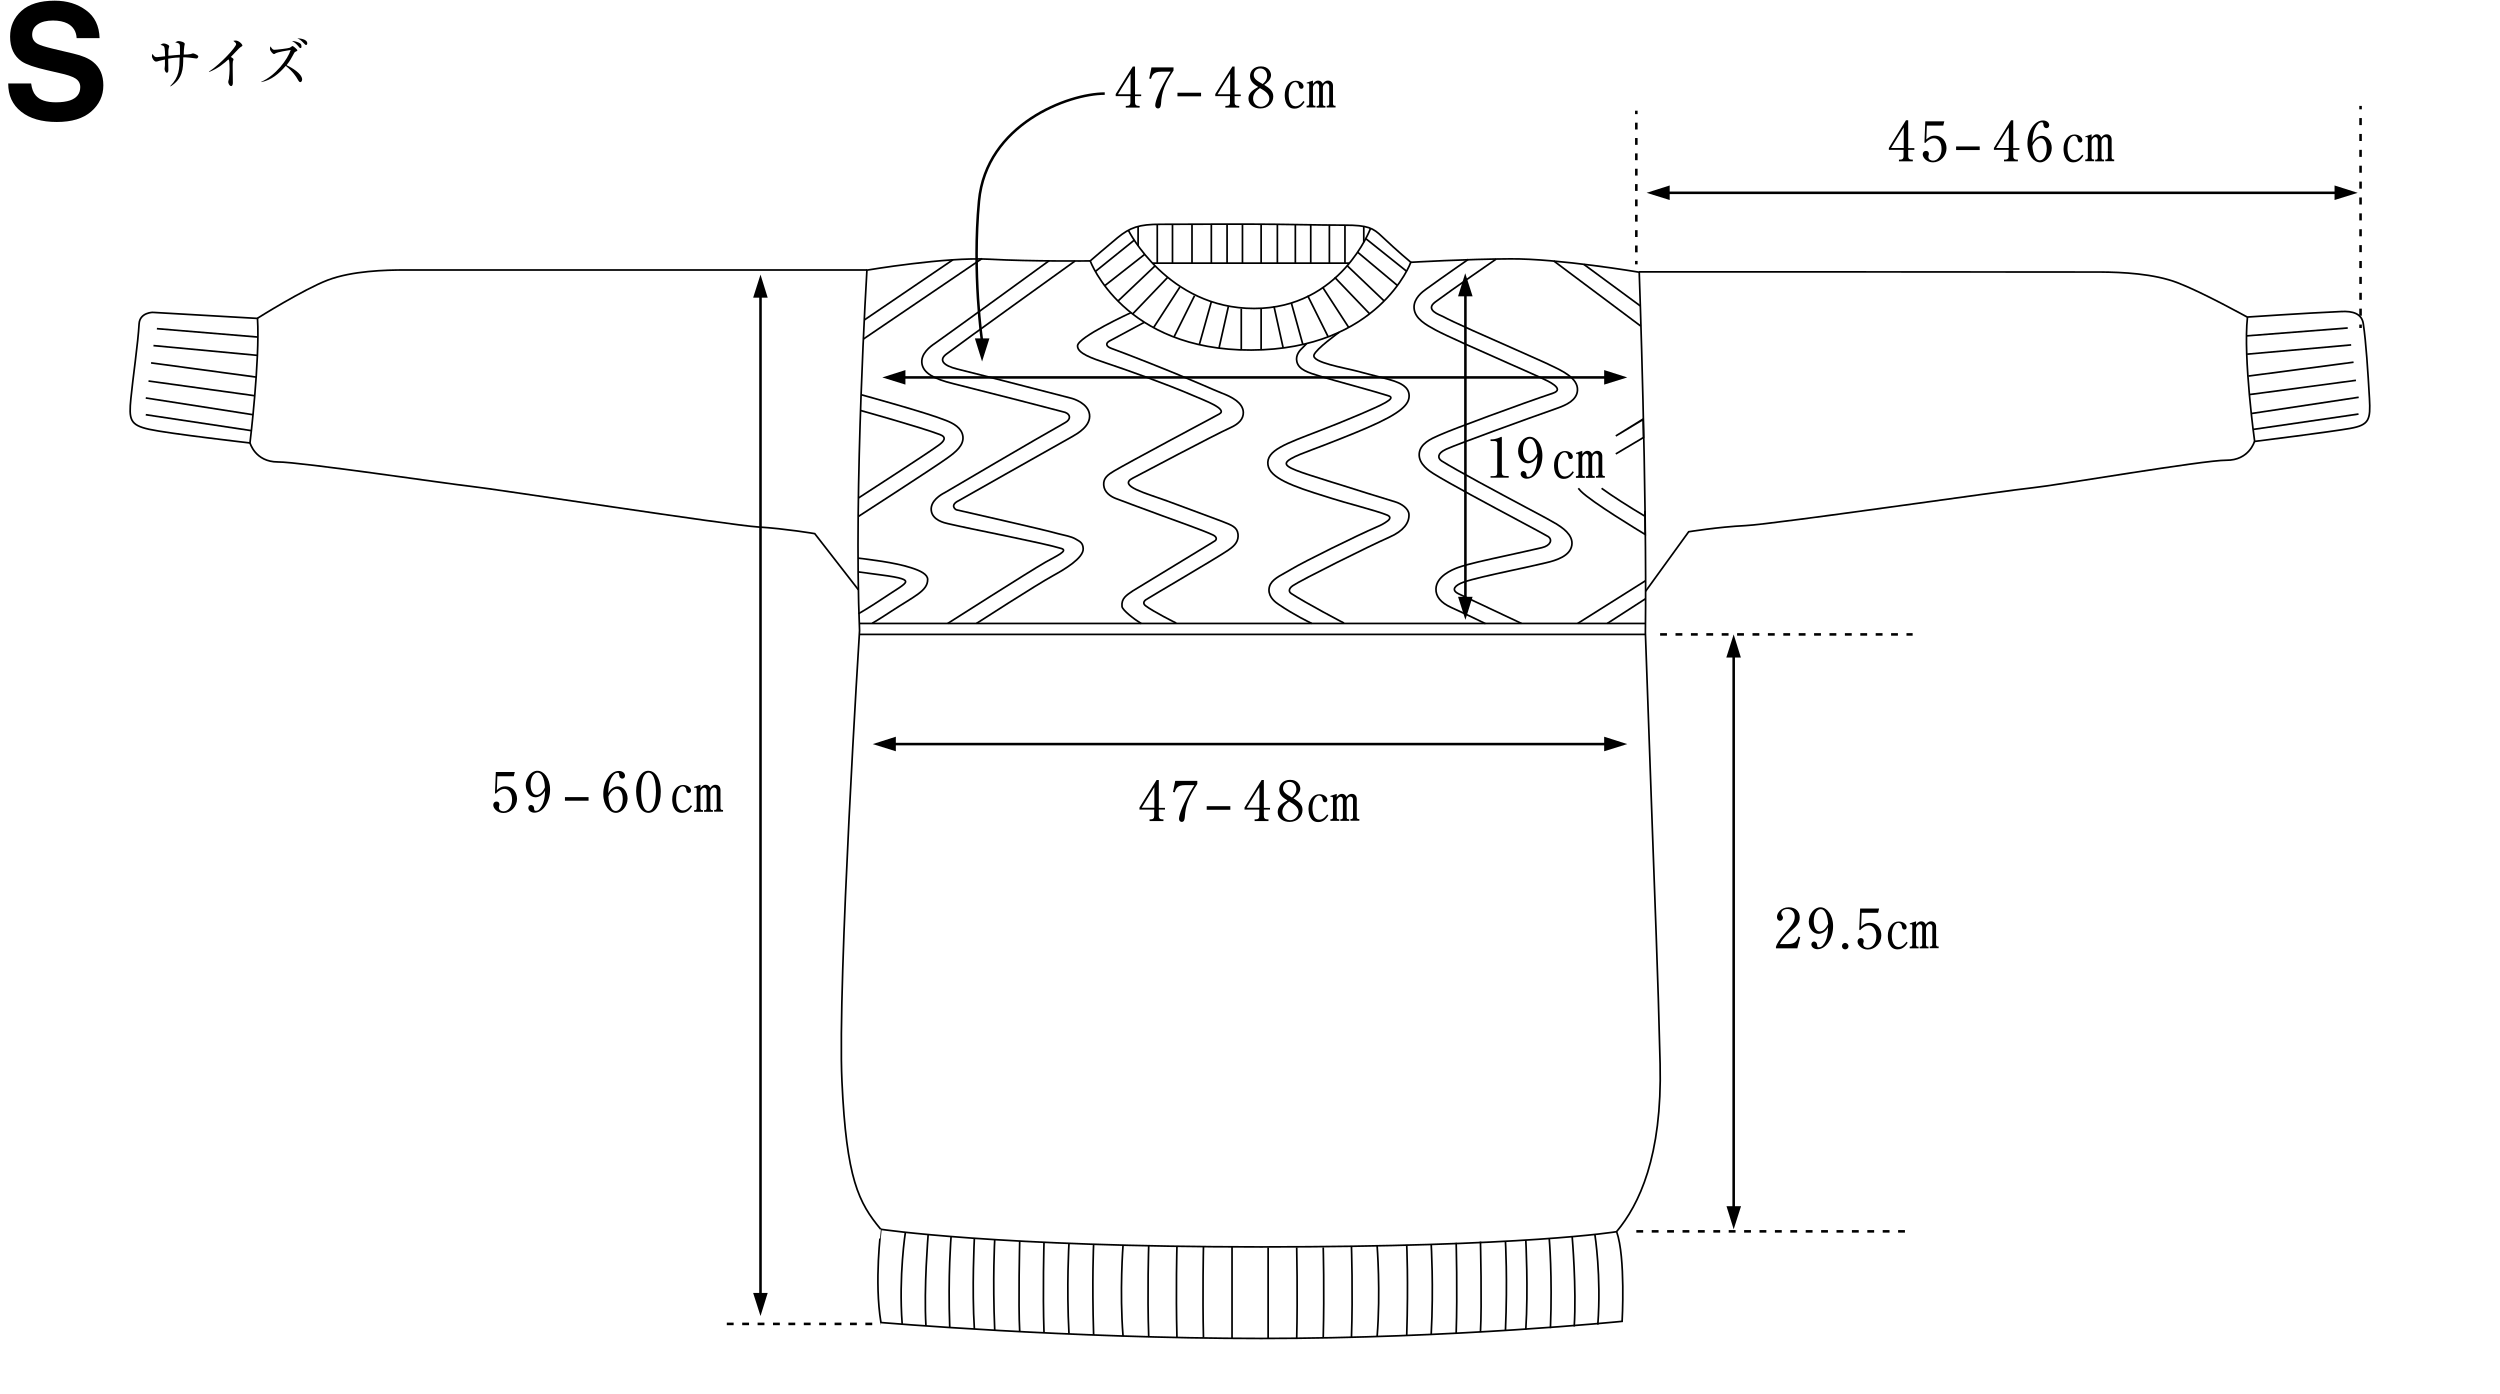 <?xml version="1.0" encoding="utf-8"?>
<!-- Generator: Adobe Illustrator 23.0.6, SVG Export Plug-In . SVG Version: 6.00 Build 0)  -->
<svg version="1.1" id="レイヤー_1" xmlns="http://www.w3.org/2000/svg" xmlns:xlink="http://www.w3.org/1999/xlink" x="0px"
	 y="0px" viewBox="0 0 1461.2 814.9" style="enable-background:new 0 0 1461.2 814.9;" xml:space="preserve">
<style type="text/css">
	.st0{fill:none;stroke:#000000;stroke-miterlimit:10;}
	.st1{fill:none;stroke:#000000;stroke-width:1.5;stroke-miterlimit:10;}
	.st2{fill:none;stroke:#000000;stroke-width:1.5;stroke-miterlimit:10;stroke-dasharray:4.126,5.157;}
	.st3{fill:none;stroke:#000000;stroke-width:1.5;stroke-miterlimit:10;stroke-dasharray:3.989,4.986;}
	.st4{fill:none;stroke:#000000;stroke-width:1.5;stroke-miterlimit:10;stroke-dasharray:4,5;}
</style>
<g>
	<path class="st0" d="M81.3,189.3c-0.6,11.1-3.7,32.2-4.8,43.6c-1.2,12.3-0.6,15.5,10.6,18c11.1,2.5,59,8,59,8s5.9-48.5,4.4-72.8
		l-60.9-3.5C89.6,182.5,81.7,182.5,81.3,189.3L81.3,189.3z"/>
	<path class="st0" d="M150.7,197l-59-4.9"/>
	<path class="st0" d="M89.7,202l60.7,5.7"/>
	<path class="st0" d="M88.3,212.1l61.4,8.3"/>
	<path class="st0" d="M86.8,222.7l62.1,8.6"/>
	<path class="st0" d="M85.2,232.6l62.7,9.8"/>
	<path class="st0" d="M85.2,242.4l61.7,9.3"/>
	<path class="st0" d="M150.5,186c0,0,26.7-16.8,41.1-22.3c14.3-5.4,33.6-5.9,45-5.9h270.2"/>
	<path class="st0" d="M146.1,258.8c0,0,3,11.2,16.3,11.2s99.3,12.8,113.1,14.3C289.4,285.8,426.7,307,443,308s33.2,3.9,33.2,3.9
		l25.5,32.8"/>
	<path class="st0" d="M1381.3,189.2c1.6,10.8,2.7,27.8,3.6,43.7c0.7,12.4-0.1,15.5-11.3,17.5s-55.8,7.6-55.8,7.6s-6.8-48.6-4.2-72.7
		c0,0,33.8-2.3,54.6-3.2C1375.2,181.7,1380.4,183.3,1381.3,189.2L1381.3,189.2z"/>
	<path class="st0" d="M1313.2,196.3l59-4.6"/>
	<path class="st0" d="M1374.2,201.6l-60.8,5.4"/>
	<path class="st0" d="M1375.6,211.7l-61.5,8.1"/>
	<path class="st0" d="M1377,222.3l-62.2,8.3"/>
	<path class="st0" d="M1378.6,232.2l-62.8,9.5"/>
	<path class="st0" d="M1378.5,242l-61.7,9"/>
	<path class="st0" d="M1313.4,185.3c0,0-26-14.4-40.3-19.9c-14.3-5.6-33.5-6.3-44.9-6.4S958,158.9,958,158.9"/>
	<path class="st0" d="M1317.7,258c0,0-3.1,11.1-16.4,11s-99.4,14.7-113.3,16.1c-13.8,1.3-151.4,21.3-167.7,22.1s-33.3,3.6-33.3,3.6
		l-25.2,34.8"/>
	<path class="st0" d="M730.7,131c19.2,0,39.3,0.6,55.3,0.6c13.5,0,16.6,1.7,21.7,6.6c8.7,8.3,16.9,15.1,16.9,15.1
		s-18.6,51-93.3,51.3s-94.1-52.1-94.1-52.1s11-9.5,15.9-13.5c7.5-6.1,12.6-7.9,25.2-7.9C691,131,730.7,131,730.7,131L730.7,131z"/>
	<path class="st0" d="M659.5,134.6c0,0,22.8,45.7,73.5,45.7s68.1-46.9,68.1-46.9"/>
	<path class="st0" d="M673.5,153.8h115.2"/>
	<path class="st0" d="M640.3,158.6l22.6-18.2"/>
	<path class="st0" d="M645.8,166.9l23.2-18.2"/>
	<path class="st0" d="M653.5,175.9l21.6-20.5"/>
	<path class="st0" d="M682.5,162.1l-20.4,21.3"/>
	<path class="st0" d="M674.3,191.4l15.3-23.6"/>
	<path class="st0" d="M686.2,196.9l12-24.1"/>
	<path class="st0" d="M701,201.4l7-25"/>
	<path class="st0" d="M712.5,203.4L718,179"/>
	<path class="st0" d="M725.5,204.5v-24.1"/>
	<path class="st0" d="M822.2,158.6l-23.9-19.1"/>
	<path class="st0" d="M816.8,166.9l-23.3-19.5"/>
	<path class="st0" d="M809,175.9l-21.5-20.5"/>
	<path class="st0" d="M800.5,183.4l-20.4-21.3"/>
	<path class="st0" d="M788.3,191.4L773,167.8"/>
	<path class="st0" d="M776.3,196.9l-12-24.1"/>
	<path class="st0" d="M761.5,201.4l-6.7-24.2"/>
	<path class="st0" d="M750,203.4l-5.4-24.4"/>
	<path class="st0" d="M737.1,204.5v-24.1"/>
	<path class="st0" d="M665.2,132.3v11.5"/>
	<path class="st0" d="M676.4,131v22.8"/>
	<path class="st0" d="M685.3,131v22.8"/>
	<path class="st0" d="M696.7,131v22.8"/>
	<path class="st0" d="M708,131v22.8"/>
	<path class="st0" d="M717.2,131v22.8"/>
	<path class="st0" d="M726.2,131v22.8"/>
	<path class="st0" d="M737.1,131v22.8"/>
	<path class="st0" d="M746.6,131.1v22.7"/>
	<path class="st0" d="M757.1,131v22.7"/>
	<path class="st0" d="M766.1,131.4v22.4"/>
	<path class="st0" d="M777,131.4v22.4"/>
	<path class="st0" d="M786.1,131.6v22.1"/>
	<path class="st0" d="M797.1,132.3v9.3"/>
	<path class="st0" d="M514.9,773c0,0,109.9,9.3,222.2,9.3s211-10,211-10s2.1-37.4-3.2-52.4c0,0-53.3,8.9-207.8,8.9
		s-222.2-10.3-222.2-10.3S510.9,749.1,514.9,773z"/>
	<path class="st0" d="M720.1,728.7v53.5"/>
	<path class="st0" d="M703.4,728.7c0,0-0.6,27.9,0,53.2"/>
	<path class="st0" d="M687.9,728.7c0,0-0.7,25,0,52.9"/>
	<path class="st0" d="M671.4,728.1c0,0-0.9,27.4,0,53.2"/>
	<path class="st0" d="M656.4,727.8c0,0-2.1,26.9,0,53.1"/>
	<path class="st0" d="M639.2,727.2c0,0-1,20.6,0,53"/>
	<path class="st0" d="M624.8,726.7c0,0-1.5,25,0,52.9"/>
	<path class="st0" d="M610.2,726.1c0,0-0.8,28.7,0,52.9"/>
	<path class="st0" d="M596,725.3c0,0-0.9,37.1,0,52.9"/>
	<path class="st0" d="M581.4,724.5c0,0-1.3,22.7,0,53"/>
	<path class="st0" d="M569.5,723.7c0,0-1.5,29.6,0,53.1"/>
	<path class="st0" d="M555.9,722.6c0,0-1.9,22.7-0.8,53.2"/>
	<path class="st0" d="M542.5,721.5c0,0-2.6,31.1-1.3,53.5"/>
	<path class="st0" d="M529.2,720.1c0,0-4,25.4-1.9,53.7"/>
	<path class="st0" d="M741.2,729.1v53.5"/>
	<path class="st0" d="M757.9,729.1c0,0,0.6,27.9,0,53.2"/>
	<path class="st0" d="M773.4,729.1c0,0,0.7,25,0,52.9"/>
	<path class="st0" d="M789.9,728.5c0,0,0.9,27.4,0,53.2"/>
	<path class="st0" d="M804.9,728.1c0,0,2.1,26.9,0,53.1"/>
	<path class="st0" d="M822.2,727.6c0,0,1,20.6,0,53"/>
	<path class="st0" d="M836.5,727.1c0,0,1.5,25,0,52.9"/>
	<path class="st0" d="M851.1,726.4c0,0,0.8,28.7,0,52.9"/>
	<path class="st0" d="M865.3,725.7c0,0,0.9,37.1,0,52.9"/>
	<path class="st0" d="M879.9,725.5c0,0,1.3,22.1,0,52.3"/>
	<path class="st0" d="M891.8,724.8c0,0,1.5,28.8,0,52.3"/>
	<path class="st0" d="M905.5,723.9c0,0,1.9,21.8,0.7,52.4"/>
	<path class="st0" d="M918.9,722.8c0,0,2.6,30.1,1.2,52.5"/>
	<path class="st0" d="M932.2,721.7c0,0,3.8,24.2,1.7,52.5"/>
	<path class="st0" d="M514.8,718.5c-12.9-15.5-20.1-29.3-22.7-86.6c-2.7-57.3,10.3-263.3,10.3-263.3c-3.5-82.7,4.3-210.7,4.3-210.7
		s45.9-7.8,71.4-6.4s59.1,1,59.1,1"/>
	<path class="st0" d="M945,719.7c12.9-15.5,26.6-43.5,25.3-97.9c-1.6-63.7-1.6-52.3-8.6-252c1-82-3.6-210.7-3.6-210.7
		s-47.3-8-75.3-7.8c-25.6,0.1-58.1,2-58.1,2"/>
	<path class="st0" d="M502.3,364.4h459.4"/>
	<path class="st0" d="M502.3,370.8h459.4"/>
	<path class="st0" d="M505.2,187l51.8-35.2"/>
	<path class="st0" d="M574,151.1l-69.4,47.1"/>
	<path class="st0" d="M501.7,291.1c0.4-0.3,39.1-25.2,46.8-30.8c3.1-2.2,5.2-4.7,0.9-6.3c-11-4.2-46.1-14-46.5-14.1"/>
	<path class="st0" d="M503.3,230.7c1.7,0.5,38.1,10.4,49.5,15c4.4,1.7,9.4,4.4,10,9.4c0.6,5.2-4.2,9.1-9.1,12.6
		c-7.9,5.7-50.1,32.9-51.9,34.1"/>
	<path class="st0" d="M501.8,358.7c0.1-0.1,5.7-3.2,13.9-8.7c7.8-5.3,13.6-8.3,13.6-10c0-1.1-1.4-2.3-14.7-4
		c-9.2-1.2-12.6-1.7-12.7-1.7"/>
	<path class="st0" d="M501.5,326.2c6.2,0.8,20.9,2.4,30.9,5.6c5.7,1.8,9.8,3.9,9.8,6.9c0,6.7-7.6,9.6-21.6,18.8
		c-8.5,5.6-10.4,6.5-10.8,6.8"/>
	<path class="st0" d="M553.9,364.4c0.5-0.3,47.5-30.3,57.3-35.9c6-3.4,13.4-6.6,9.2-7.9c-10.7-3.3-52.3-11.2-66.2-14.5
		c-2.3-0.5-9.3-2.1-9.9-7.8c-0.6-5.5,5.6-9.2,7.8-10.3c2.9-1.7,54-31.8,70.5-41c3.4-1.9,3.2-4.8-0.1-6c-0.4-0.2-47-12.2-65.1-16.7
		c-12-2.9-17.5-6.4-18.5-11.5c-1.1-6,5-10.4,7.4-12c8.4-5.9,66.4-48,67-48.5"/>
	<path class="st0" d="M628.4,152.5c-2.6,1.9-67.1,48.2-75.3,54.5c-4.6,3.5-1.7,6.7,6.4,8.7c18.2,4.5,65.9,16.9,66.4,17
		c1.7,0.4,10,3,10.9,9.5c0.9,6.8-7.2,11.3-9.8,12.8c-16.8,9.4-66.1,37.3-66.6,37.6c-5.5,2.7-1.9,5.3-1.3,5.4c14,3.3,48.8,11,59.6,14
		c3.5,0.9,7.3,1.5,9.9,3c2.8,1.6,4.3,2.3,4.5,5.6c0.4,5.6-11.5,12.5-17.5,15.8c-9.9,5.4-44.4,27.7-44.9,28"/>
	<path class="st0" d="M661.1,182.7c-0.1,0.1-31.3,14.3-31.3,19.5c0,4.4,8.4,7.2,17.3,10.2c9.9,3.3,34.4,11.9,50.3,18.8
		c6.4,2.8,20.6,7.9,15.2,10.8c-4.3,2.3-54.3,29-61.3,33.2c-3.7,2.2-6.5,4.2-6.2,8.3c0.3,4.3,4.1,6.7,6.9,7.8
		c3.1,1.2,14.6,5.5,26.9,10c9.7,3.6,24.4,8.7,30.1,11.4c2.3,1.1,2.3,2.7,1,3.5c-2.2,1.3-47.4,28.8-47.8,29.1
		c-3.8,2.6-6.9,4.4-6.4,9.2c0.2,2.1,7.3,7.6,11.3,10"/>
	<path class="st0" d="M669,188.3c-0.1,0.1-18,9.6-20.5,11s-2,3.2,1,4.3c10.4,3.8,35.1,13.5,51.3,20.5c6.3,2.7,11.3,4.9,13.4,5.7
		c5.3,2,12.3,5.4,12.5,11.2c0.1,3.7-2.4,6.7-7.6,9c-9.7,4.4-52.1,26.9-56.9,29.4c-9.3,4.6,8,9,19.7,13.3c13.3,4.9,27,10,32.3,12
		c5.6,2.2,8.9,3.3,9.4,7.5c0.4,3.8-1.5,6.5-5.4,9.1l-0.4,0.3c-6.2,4.3-45.3,27.1-48,28.9c-1.4,1-1.8,2.3-0.3,3.5
		c4.5,3.5,18,10.2,18,10.2"/>
	<path class="st0" d="M782.7,194.2c-0.2,0.2-13.5,9.7-14.7,13.3c-1.4,4.4,18,7.5,25.1,9.4c9.5,2.6,18.4,4.6,21.7,5.8
		c3,1.1,8.7,3.1,8.8,8.5c0.1,4.9-4,10-24.7,18.9c-9.3,4-17.4,7.1-24.5,9.9c-9.7,3.8-21.4,7.5-22.5,10.5c-1,2.7,7.1,5.2,25.9,11.1
		c1.4,0.4,2.7,0.8,3.6,1.1c7.8,2.5,29.2,9.2,34,10.6c3.8,1.1,7.9,4,8.1,7.3c0.3,4.8-3,9.7-11.5,13.4c-11.2,4.9-51.6,25-56.5,28.4
		c-1.2,0.8-3.1,2.9-0.8,4.5c8.5,5.6,30.6,17.2,30.9,17.3"/>
	<path class="st0" d="M766.7,364.4c-1.2-0.6-10.4-5-19.3-11.1c-1.5-1-5.9-4-5.7-8.7c0.2-4.8,4.7-7.2,9.4-9.8c1.2-0.7,2.4-1.3,3.5-2
		c7.4-4.5,38.5-19.8,50.3-24.9c2.1-0.9,4-1.8,6.1-3.4c0.9-0.7,1.3-1.2,1.3-2c0-0.3-0.3-0.9-1.4-1.4c-6.2-2.6-26-7.6-32.2-9.7
		c-0.9-0.3-2.1-0.7-3.5-1.1c-20.2-6.2-33-11-34.1-18.6c-1.2-8.5,10.4-12.3,30-19.9c7.1-2.7,15-5.9,24.2-9.8
		c12-5.2,21.1-9.1,16.4-10.6c-3-1-12.1-3.6-21.1-6.1c-7.2-2-14.6-4-19-5.4c-7-2.1-12.5-3.8-13.6-8.5c-1-4,2.1-7,3.2-8
		c0.8-0.8,1.7-1.7,2.4-2.5"/>
	<path class="st0" d="M874.5,151.4c-0.3,0.2-25.8,17.8-35.6,25.1c-6.4,4.7,2.8,7.6,4.5,8.5c5.4,3,26.7,12.4,42.2,19.2
		c8.4,3.7,15.6,6.9,18.6,8.3l1.4,0.7c7.5,3.5,16.8,7.8,16.4,14.9c-0.3,5.8-6.6,8.6-11.3,10.3c-19.4,6.8-59.4,21.4-64.6,23.8
		c-0.5,0.2-1,0.4-1.5,0.7c-4.2,2-4.6,4.8-2,6.5c8.7,5.5,33.1,18.5,49.2,27.1c10.4,5.5,15.9,8.5,17.3,9.4l0.4,0.2
		c3.3,2.1,10.2,6.4,9.2,12.6s-8.8,8.8-15.4,10.3c-7.2,1.7-14.1,3.2-20.2,4.5c-12,2.6-22.4,4.9-27.8,6.8c-4.4,1.6-7.9,4.4-2.5,6.9
		c11.8,5.5,36.2,17,36.5,17.2"/>
	<path class="st0" d="M868.2,364.5c-0.3-0.1-8-4-19.9-9.4c-6.2-2.8-9.2-6.5-9-11c0.3-7.2,9.1-11,12.9-12.4
		c5.9-2.1,16.1-4.3,28.9-7.1c6.1-1.3,13-2.9,20.1-4.5c5.2-1.2,6.4-4.8,3.5-6.6l-0.4-0.2c-1.3-0.8-8.4-4.6-16.8-9.1
		c-17.2-9.2-40.8-21.8-49.7-27.4c-2.2-1.4-8.7-5.5-8.3-11.5s7-8.9,11.4-10.8c0.5-0.2,1-0.4,1.4-0.6c5.8-2.7,47.4-18.1,65.4-24.1
		c7.4-2.5-3.4-7.3-6-8.5l-1.5-0.7c-2.9-1.4-10.1-4.5-18.4-8.2c-16.5-7.3-37.1-16.4-42.9-19.6c-5.3-2.9-12-6.5-12.4-12.7
		c-0.4-5.7,5.1-9.7,6.9-11c9.9-7.2,24.5-17.3,24.8-17.5"/>
	<path class="st0" d="M959,190.6l-50.9-38.1"/>
	<path class="st0" d="M925.7,154.5l33,24.3"/>
	<path class="st0" d="M922.1,364.4l39.7-25"/>
	<path class="st0" d="M961.7,350l-22.3,14.4"/>
	<path class="st1" d="M1379.7,61.9v2"/>
	<path class="st2" d="M1379.7,69v118.1"/>
	<path class="st1" d="M1379.7,189.7v2"/>
	<path class="st1" d="M956.4,64.7v2"/>
	<path class="st3" d="M956.4,71.7V150"/>
	<path class="st1" d="M956.4,152.5v2"/>
	<path class="st1" d="M974.7,112.7h391"/>
</g>
<path d="M975.9,108.4v8.5l-13.5-4.2L975.9,108.4z"/>
<path d="M1364.5,116.9v-8.5l13.5,4.3L1364.5,116.9z"/>
<path class="st1" d="M528,220.6h410.8"/>
<path d="M529.2,216.3v8.5l-13.5-4.2L529.2,216.3z"/>
<path d="M937.6,224.8v-8.5l13.5,4.3L937.6,224.8z"/>
<path class="st1" d="M522.3,434.9h416.5"/>
<path d="M523.6,430.6v8.5l-13.5-4.2L523.6,430.6z"/>
<path d="M937.6,439.1v-8.5l13.5,4.3L937.6,439.1z"/>
<path class="st1" d="M856.5,350.1V172"/>
<path d="M852.2,348.8h8.5l-4.2,13.5L852.2,348.8z"/>
<path d="M860.7,173.2h-8.5l4.2-13.5L860.7,173.2z"/>
<path class="st1" d="M1013.3,706.2v-323"/>
<path d="M1009.1,705h8.5l-4.3,13.5L1009.1,705z"/>
<path d="M1017.5,384.3h-8.5l4.3-13.5L1017.5,384.3z"/>
<path class="st1" d="M444.5,757V172.8"/>
<path d="M440.2,755.7h8.5l-4.2,13.5L440.2,755.7z"/>
<path d="M448.7,174h-8.5l4.3-13.5L448.7,174z"/>
<path d="M1114,70.3h1.3v16.3h3.6v1h-3.6v3.7c0,1.4,0.7,2,2.2,2h0.5v1h-8.1v-1h0.5c1.5,0,2.2-0.5,2.2-2v-3.7h-8.6v-1.1L1114,70.3z
	 M1112.7,74.5l-7.4,12h7.4V74.5z"/>
<path d="M1126.2,73.4l-0.3,8.1c1.4-1.2,2.6-2.2,5-2.2c4.6,0,6.8,3.8,6.8,7.3c0,4.6-3.7,8.3-7.9,8.3c-3.6,0-6-2.7-6-4.7
	c0-1.2,0.8-2,1.9-2c1,0,1.7,0.6,1.7,1.7c0,0.3,0,0.4-0.2,1c-0.1,0.3-0.1,0.7-0.1,0.9c0,1.4,1.4,2.1,2.7,2.1c2.6,0,5-2.5,5-6.8
	c0-4.1-2.1-6.3-4.5-6.3c-1.3,0-3.2,0.7-5,2.8l-0.5-0.3l0.5-12.4h11.1l-0.6,2.5H1126.2z"/>
<path d="M1157.1,87.7h-13.8v-2.1h13.8V87.7z"/>
<path d="M1175.4,70.3h1.3v16.3h3.6v1h-3.6v3.7c0,1.4,0.7,2,2.2,2h0.5v1h-8.1v-1h0.5c1.5,0,2.2-0.5,2.2-2v-3.7h-8.6v-1.1L1175.4,70.3
	z M1174.1,74.5l-7.4,12h7.4V74.5z"/>
<path d="M1190.7,80.2c0.7-0.4,1.7-0.8,2.8-0.8c3.2,0,5.7,3.2,5.7,7.1c0,4.4-3.2,8.4-6.8,8.4s-7.4-4.1-7.4-11
	c0-7.4,4.2-13.5,9.1-13.5c2.1,0,3.6,1.3,3.6,2.8c0,1.2-0.9,1.7-1.6,1.7c-0.6,0-1.7-0.4-1.8-2.2c0-0.7-0.1-1.2-1-1.2
	s-1.7,0.5-2.3,1.2c-2.8,3.1-3,7.8-3.1,10.7C1188.5,82.2,1189.2,81.1,1190.7,80.2L1190.7,80.2z M1189.6,92c0.5,0.9,1.4,1.7,2.6,1.7
	c1.7,0,4.1-1.8,4.1-7c0-1.4-0.4-5.9-3.6-5.9c-1.2,0-3.3,0.9-4.8,4.4C1188,86.9,1188.3,90,1189.6,92L1189.6,92z"/>
<path d="M1217.7,91c-1,1.5-2.6,3.9-5.9,3.9c-4.8,0-5.7-5-5.7-7.9c0-5,2.8-8.4,6.4-8.4c2.5,0,4.6,1.6,4.6,3.3c0,0.9-0.6,1.4-1.3,1.4
	c-1.3,0-1.4-1.3-1.5-2c-0.2-1.5-1.4-1.9-2-1.9c-1.9,0-3.9,2.5-3.9,7.3c0,3.8,1.2,6.8,4,6.8c2.4,0,4-2.2,4.6-3.1L1217.7,91z
	 M1218.8,79.7l3.7-1.2v2c0.5-0.7,1.4-2,3-2c1.7,0,2.4,1.3,2.7,1.9c0.6-0.8,1.4-1.9,3.1-1.9c2,0,2.9,1.6,2.9,3v10.6
	c0,0.6,0.4,1.1,0.9,1.1h0.6v1h-5.2v-1h0.6c0.6,0,0.9-0.5,0.9-1.1V81.6c0-1-0.9-1.5-1.6-1.5c-1.2,0-2.1,1.4-2.1,2.3v9.8
	c0,0.6,0.3,1.1,0.9,1.1h0.6v1h-5.2v-1h0.6c0.6,0,0.9-0.5,0.9-1.1V81.7c0-0.9-0.7-1.6-1.4-1.6c-0.2,0-1.5,0.1-2.2,2.1v9.9
	c0,0.6,0.3,1.1,0.9,1.1h0.6v1h-5.2v-1h0.6c0.6,0,0.9-0.5,0.9-1.1V80.9c0-0.5-0.3-0.8-0.8-0.8c-0.1,0-0.3,0-0.6,0.1L1218.8,79.7z"/>
<path d="M662.1,38.9h1.3v16.3h3.6v1h-3.6v3.7c0,1.4,0.7,2,2.2,2h0.5v1H658v-1h0.5c1.5,0,2.2-0.5,2.2-2v-3.7h-8.6V55L662.1,38.9z
	 M660.8,43.1l-7.4,12h7.4V43.1z"/>
<path d="M685.9,39.5v1.7c-5.1,7.8-6.9,12.3-7.3,19.4c-0.1,0.8-0.2,2.8-1.8,2.8c-0.8,0-1.6-0.7-1.6-1.8c0-2.3,2.2-9,9-19.7h-5.5
	c-4.6,0-5.3,2.1-6,4.2l-1-0.2l1.3-6.5h12.9L685.9,39.5z"/>
<path d="M702,56.3h-13.8v-2.1H702V56.3z"/>
<path d="M720.3,38.9h1.3v16.3h3.6v1h-3.6v3.7c0,1.4,0.7,2,2.2,2h0.5v1h-8.1v-1h0.5c1.5,0,2.2-0.5,2.2-2v-3.7h-8.6V55L720.3,38.9z
	 M719,43.1l-7.4,12h7.4V43.1z"/>
<path d="M744.2,56.4c0,3.7-2.9,7-7.6,7c-3.6,0-6.9-2.1-6.9-5.8c0-3.5,2.8-5.1,5.7-6.8c-1.7-1-4.8-2.8-4.8-6.3c0-3.2,2.5-5.7,6.4-5.7
	c4.4,0,5.9,3.3,5.9,5.1c0,2.7-2.6,4.7-4,5.7C741.9,51.5,744.2,53.1,744.2,56.4L744.2,56.4z M732.4,57.6c0,2.8,2.1,4.8,4.6,4.8
	c2.8,0,4.9-2.5,4.9-4.8c0-3-3.2-4.8-5.5-6.1C735,52.5,732.4,54.4,732.4,57.6z M740.6,44.3c0-2.4-1.6-4.3-4-4.3
	c-2.3,0-3.8,1.7-3.8,3.8c0,2.2,1.8,3.4,5.2,5.3C738.9,48.3,740.6,46.9,740.6,44.3z"/>
<path d="M762.5,59.6c-1,1.5-2.6,3.9-5.9,3.9c-4.8,0-5.7-5-5.7-7.9c0-5,2.8-8.4,6.4-8.4c2.5,0,4.6,1.6,4.6,3.3c0,0.9-0.6,1.4-1.3,1.4
	c-1.3,0-1.4-1.3-1.5-2c-0.2-1.5-1.4-1.9-2-1.9c-1.9,0-3.9,2.5-3.9,7.3c0,3.8,1.2,6.8,4,6.8c2.4,0,4-2.2,4.6-3.1L762.5,59.6z
	 M763.7,48.3l3.7-1.2v2c0.5-0.7,1.4-2,3-2c1.7,0,2.4,1.3,2.7,1.9c0.6-0.8,1.4-1.9,3.1-1.9c2,0,2.9,1.6,2.9,3v10.6
	c0,0.6,0.4,1.1,0.9,1.1h0.6v1h-5.2v-1h0.6c0.6,0,0.9-0.5,0.9-1.1V50.2c0-1-0.9-1.5-1.6-1.5c-1.2,0-2.1,1.4-2.1,2.3v9.8
	c0,0.6,0.3,1.1,0.9,1.1h0.6v1h-5.2v-1h0.6c0.6,0,0.9-0.5,0.9-1.1V50.3c0-0.9-0.7-1.6-1.4-1.6c-0.2,0-1.5,0.1-2.2,2.1v9.9
	c0,0.6,0.3,1.1,0.9,1.1h0.6v1h-5.2v-1h0.6c0.6,0,0.9-0.5,0.9-1.1V49.5c0-0.5-0.3-0.8-0.8-0.8c-0.1,0-0.3,0-0.6,0.1L763.7,48.3z"/>
<path d="M1050.5,554.3H1038v-0.9c0.6-2,2.1-4.3,4.7-7.2c4.7-5.4,6.3-7.3,6.3-10.5c0-2.4-1.5-4.4-4.3-4.4c-2.2,0-3.6,1.3-3.6,2.5
	c0,0.1,0,0.5,0.3,1c0.4,0.6,0.7,1,0.7,1.6c0,1-0.8,1.8-1.7,1.8c-1.1,0-1.8-1.1-1.8-2.2c0-2.3,2.3-5.7,6.9-5.7c4,0,6.4,2.5,6.4,6
	c0,3.2-1.9,5-4.7,7.5c-1.1,0.9-5.3,4.5-6.9,8h4.4c4.5,0,5.5-1.7,6.5-4.4l1,0.4L1050.5,554.3z"/>
<path d="M1065.7,545c-0.7,0.4-1.7,0.8-2.8,0.8c-3.2,0-5.7-3.2-5.7-7.1c0-4.4,3.2-8.4,6.8-8.4s7.4,4.2,7.4,11
	c0,7.4-4.2,13.5-9.1,13.5c-2.1,0-3.6-1.3-3.6-2.8c0-1.2,0.9-1.7,1.6-1.7c0.6,0,1.7,0.4,1.8,2.2c0,0.7,0.1,1.2,1,1.2s1.7-0.4,2.3-1.1
	c2.8-3.1,3-7.9,3.1-10.7C1067.9,543,1067.3,544.1,1065.7,545L1065.7,545z M1066.8,533.1c-0.5-0.9-1.4-1.7-2.6-1.7
	c-1.7,0-4.1,1.8-4.1,7c0,1.5,0.4,6,3.6,6c1.2,0,3.3-0.9,4.8-4.4C1068.4,538.3,1068.1,535.2,1066.8,533.1L1066.8,533.1z"/>
<path d="M1080.4,553c0,1.1-0.9,1.9-1.9,1.9c-1.1,0-1.9-0.8-1.9-1.9c0-1,0.8-1.9,1.9-1.9C1079.5,551.2,1080.4,552,1080.4,553z"/>
<path d="M1088.1,533.5l-0.3,8.1c1.4-1.2,2.6-2.2,5-2.2c4.6,0,6.8,3.8,6.8,7.3c0,4.6-3.7,8.3-7.9,8.3c-3.6,0-6-2.7-6-4.7
	c0-1.2,0.8-2,1.9-2c1,0,1.7,0.6,1.7,1.7c0,0.3,0,0.4-0.2,1c-0.1,0.3-0.1,0.7-0.1,0.9c0,1.4,1.4,2.1,2.7,2.1c2.6,0,5-2.5,5-6.8
	c0-4.1-2.1-6.3-4.5-6.3c-1.3,0-3.2,0.7-5,2.8l-0.5-0.3l0.5-12.4h11.1l-0.6,2.5L1088.1,533.5z"/>
<path d="M1115,551c-1,1.5-2.6,3.9-5.9,3.9c-4.8,0-5.7-5-5.7-7.9c0-5,2.8-8.4,6.4-8.4c2.5,0,4.6,1.6,4.6,3.3c0,0.9-0.6,1.4-1.3,1.4
	c-1.3,0-1.4-1.3-1.5-2c-0.2-1.5-1.4-1.9-2-1.9c-1.9,0-3.9,2.5-3.9,7.3c0,3.8,1.2,6.8,4,6.8c2.4,0,4-2.2,4.6-3.1L1115,551z
	 M1116.2,539.7l3.7-1.2v2c0.5-0.7,1.4-2,3-2c1.7,0,2.4,1.3,2.7,1.9c0.6-0.8,1.4-1.9,3.1-1.9c2,0,2.9,1.6,2.9,3v10.6
	c0,0.6,0.4,1.1,0.9,1.1h0.6v1h-5.2v-1h0.6c0.6,0,0.9-0.5,0.9-1.1v-10.5c0-1-0.9-1.5-1.6-1.5c-1.2,0-2.1,1.4-2.1,2.3v9.8
	c0,0.6,0.3,1.1,0.9,1.1h0.6v1h-5.2v-1h0.6c0.6,0,0.9-0.5,0.9-1.1v-10.4c0-0.9-0.7-1.6-1.4-1.6c-0.2,0-1.5,0.1-2.2,2.1v9.9
	c0,0.6,0.3,1.1,0.9,1.1h0.6v1h-5.2v-1h0.6c0.6,0,0.9-0.5,0.9-1.1V541c0-0.5-0.3-0.8-0.8-0.8c-0.1,0-0.3,0-0.6,0.1L1116.2,539.7z"/>
<path d="M676,455.9h1.3v16.3h3.6v1h-3.6v3.7c0,1.4,0.7,2,2.2,2h0.5v1h-8.1v-1h0.5c1.5,0,2.2-0.5,2.2-2v-3.7H666V472L676,455.9z
	 M674.7,460.1l-7.4,12h7.4V460.1z"/>
<path d="M699.8,456.5v1.7c-5.1,7.8-6.9,12.3-7.3,19.4c-0.1,0.8-0.2,2.8-1.8,2.8c-0.8,0-1.6-0.7-1.6-1.8c0-2.3,2.2-9,9-19.7h-5.5
	c-4.6,0-5.3,2.1-6,4.2l-1-0.2l1.3-6.5h12.9L699.8,456.5z"/>
<path d="M719.1,473.3h-13.8v-2.1h13.8V473.3z"/>
<path d="M737.4,455.9h1.3v16.3h3.6v1h-3.6v3.7c0,1.4,0.7,2,2.2,2h0.5v1h-8.1v-1h0.5c1.5,0,2.2-0.5,2.2-2v-3.7h-8.6V472L737.4,455.9z
	 M736.1,460.1l-7.4,12h7.4V460.1z"/>
<path d="M761.3,473.4c0,3.7-2.9,7-7.6,7c-3.6,0-6.9-2.1-6.9-5.8c0-3.5,2.8-5.1,5.7-6.8c-1.7-1-4.8-2.8-4.8-6.3
	c0-3.2,2.5-5.7,6.4-5.7c4.4,0,5.9,3.3,5.9,5.1c0,2.7-2.6,4.7-4,5.7C759,468.5,761.3,470.1,761.3,473.4L761.3,473.4z M749.5,474.6
	c0,2.8,2.1,4.8,4.6,4.8c2.8,0,4.9-2.5,4.9-4.8c0-3-3.2-4.8-5.5-6.1C752.1,469.5,749.5,471.4,749.5,474.6z M757.7,461.3
	c0-2.4-1.6-4.3-4-4.3c-2.3,0-3.8,1.7-3.8,3.8c0,2.2,1.8,3.4,5.2,5.3C756,465.3,757.7,463.9,757.7,461.3z"/>
<path d="M776.4,476.6c-1,1.5-2.6,3.9-5.9,3.9c-4.8,0-5.7-5-5.7-7.9c0-5,2.8-8.4,6.4-8.4c2.5,0,4.6,1.6,4.6,3.3
	c0,0.9-0.6,1.4-1.3,1.4c-1.3,0-1.4-1.3-1.5-2c-0.2-1.5-1.4-1.9-2-1.9c-1.9,0-3.9,2.5-3.9,7.3c0,3.8,1.2,6.8,4,6.8
	c2.4,0,4-2.2,4.6-3.1L776.4,476.6z M777.6,465.2l3.7-1.2v2c0.5-0.7,1.4-2,3-2c1.7,0,2.4,1.3,2.7,1.9c0.6-0.8,1.4-1.9,3.1-1.9
	c2,0,2.9,1.6,2.9,3v10.6c0,0.6,0.4,1.1,0.9,1.1h0.6v1h-5.2v-1h0.6c0.6,0,0.9-0.5,0.9-1.1v-10.5c0-1-0.9-1.5-1.6-1.5
	c-1.2,0-2.1,1.4-2.1,2.3v9.8c0,0.6,0.3,1.1,0.9,1.1h0.6v1h-5.2v-1h0.6c0.6,0,0.9-0.5,0.9-1.1v-10.4c0-0.9-0.7-1.6-1.4-1.6
	c-0.2,0-1.5,0.1-2.2,2.1v9.9c0,0.6,0.3,1.1,0.9,1.1h0.6v1h-5.2v-1h0.6c0.6,0,0.9-0.5,0.9-1.1v-11.2c0-0.5-0.3-0.8-0.8-0.8
	c-0.1,0-0.3,0-0.6,0.1L777.6,465.2z"/>
<path d="M290.7,453.7l-0.3,8.1c1.4-1.2,2.6-2.2,5-2.2c4.6,0,6.8,3.8,6.8,7.3c0,4.6-3.7,8.3-7.9,8.3c-3.6,0-6-2.7-6-4.7
	c0-1.2,0.8-2,1.9-2c1,0,1.7,0.6,1.7,1.7c0,0.3,0,0.4-0.2,1c-0.1,0.3-0.1,0.7-0.1,0.9c0,1.4,1.4,2.1,2.7,2.1c2.6,0,5-2.5,5-6.8
	c0-4.1-2.1-6.3-4.5-6.3c-1.3,0-3.2,0.7-5,2.8l-0.5-0.3l0.5-12.4h11.1l-0.6,2.5H290.7z"/>
<path d="M315.8,465.2c-0.7,0.4-1.7,0.8-2.8,0.8c-3.2,0-5.7-3.2-5.7-7.1c0-4.4,3.2-8.4,6.8-8.4s7.4,4.2,7.4,11
	c0,7.4-4.2,13.5-9.1,13.5c-2.1,0-3.6-1.3-3.6-2.8c0-1.2,0.9-1.7,1.6-1.7c0.6,0,1.7,0.4,1.8,2.2c0,0.7,0.1,1.2,1,1.2s1.7-0.4,2.3-1.1
	c2.8-3.1,3-7.9,3.1-10.7C318,463.2,317.3,464.2,315.8,465.2L315.8,465.2z M316.8,453.3c-0.5-0.9-1.4-1.7-2.6-1.7
	c-1.7,0-4.1,1.8-4.1,7c0,1.5,0.4,6,3.6,6c1.2,0,3.3-0.9,4.8-4.4C318.4,458.5,318.2,455.4,316.8,453.3L316.8,453.3z"/>
<path d="M344,468h-13.8v-2.1H344V468z"/>
<path d="M358.3,460.4c0.7-0.4,1.7-0.8,2.8-0.8c3.2,0,5.7,3.2,5.7,7.1c0,4.4-3.2,8.4-6.8,8.4s-7.4-4.1-7.4-11
	c0-7.4,4.2-13.5,9.1-13.5c2.1,0,3.6,1.3,3.6,2.8c0,1.2-0.9,1.7-1.6,1.7c-0.6,0-1.7-0.4-1.8-2.2c0-0.7-0.1-1.2-1-1.2
	s-1.7,0.5-2.3,1.2c-2.8,3.1-3,7.8-3.1,10.7C356.1,462.5,356.8,461.4,358.3,460.4L358.3,460.4z M357.3,472.3c0.5,0.9,1.4,1.7,2.6,1.7
	c1.7,0,4.1-1.8,4.1-7c0-1.4-0.4-5.9-3.6-5.9c-1.2,0-3.3,0.9-4.8,4.4C355.7,467.2,355.9,470.2,357.3,472.3L357.3,472.3z"/>
<path d="M379,475.1c-2.2,0-4.1-1.5-5.2-3.5c-1.3-2.2-2-6.1-2-9.1c0-6.8,2.9-12,7.2-12c3.3,0,7.2,3.6,7.2,12.3
	C386.2,470.6,382.9,475.1,379,475.1L379,475.1z M375.4,455.9c-0.4,1.6-0.7,4.3-0.7,6.9c0,7.1,1.7,11.2,4.3,11.2
	c2.2,0,3.2-2.9,3.6-4.2c0.4-1.6,0.8-4.4,0.8-7c0-7.3-1.8-11.2-4.3-11.2C376.7,451.6,375.7,454.7,375.4,455.9L375.4,455.9z"/>
<path d="M404.5,471.2c-1,1.5-2.6,3.9-5.9,3.9c-4.8,0-5.7-5-5.7-7.9c0-5,2.8-8.4,6.4-8.4c2.5,0,4.6,1.6,4.6,3.3
	c0,0.9-0.6,1.4-1.3,1.4c-1.3,0-1.4-1.3-1.5-2c-0.2-1.5-1.4-1.9-2-1.9c-1.9,0-3.9,2.5-3.9,7.3c0,3.8,1.2,6.8,4,6.8
	c2.4,0,4-2.2,4.6-3.1L404.5,471.2z M405.7,459.9l3.7-1.2v2c0.5-0.7,1.4-2,3-2c1.7,0,2.4,1.3,2.7,1.9c0.6-0.8,1.4-1.9,3.1-1.9
	c2,0,2.9,1.6,2.9,3v10.6c0,0.6,0.4,1.1,0.9,1.1h0.6v1h-5.2v-1h0.6c0.6,0,0.9-0.5,0.9-1.1v-10.5c0-1-0.9-1.5-1.6-1.5
	c-1.2,0-2.1,1.4-2.1,2.3v9.8c0,0.6,0.3,1.1,0.9,1.1h0.6v1h-5.2v-1h0.6c0.6,0,0.9-0.5,0.9-1.1V462c0-0.9-0.7-1.6-1.4-1.6
	c-0.2,0-1.5,0.1-2.2,2.1v9.9c0,0.6,0.3,1.1,0.9,1.1h0.6v1h-5.2v-1h0.6c0.6,0,0.9-0.5,0.9-1.1v-11.2c0-0.5-0.3-0.8-0.8-0.8
	c-0.1,0-0.3,0-0.6,0.1L405.7,459.9z"/>
<path d="M569.8,197.8h8.5l-4.3,13.5L569.8,197.8z"/>
<path class="st1" d="M574,199.6c0,0-5.8-39.9-1.8-82.1c4.2-44.9,52.2-62.8,73.5-62.8"/>
<path class="st4" d="M970.3,370.8h147.6"/>
<path class="st4" d="M956.4,719.7h161.5"/>
<path class="st4" d="M424.8,773.8h90.1"/>
<g>
	<path class="st0" d="M922.5,285.4c0.5,0.6,0.9,1.1,1.5,1.7c6.2,6.3,34.1,23.2,37.6,25.3l-0.2-13.9l0,3.2
		c-9.6-5.7-19.1-11.8-25.3-16.3"/>
	<path class="st0" d="M944.4,265.3c7.7-4.5,15.2-9,16.2-9.6l-0.2-10.5c-0.1,0.1-7.9,4.8-16,9.6"/>
</g>
<path d="M871.1,278.3h1.8c1.7,0,2.2-0.6,2.2-2V259c0-1-0.9-1.2-1.5-1.2h-2.4v-1h0.6c2.5,0,4.8-1.1,5.2-1.3c0.2-0.1,0.3-0.2,0.4-0.2
	c0.3,0,0.4,0.2,0.4,0.4v20.5c0,1.4,0.7,2,2.2,2h1.8v1h-10.6v-0.9H871.1z"/>
<path d="M895.8,270c-0.7,0.4-1.7,0.8-2.8,0.8c-3.2,0-5.7-3.2-5.7-7.1c0-4.4,3.2-8.4,6.8-8.4s7.4,4.2,7.4,11c0,7.4-4.2,13.5-9.1,13.5
	c-2.1,0-3.6-1.3-3.6-2.8c0-1.2,0.9-1.7,1.6-1.7c0.6,0,1.7,0.4,1.8,2.2c0,0.7,0.1,1.2,1,1.2s1.7-0.4,2.3-1.1c2.8-3.1,3-7.9,3.1-10.7
	C898,268,897.3,269,895.8,270z M896.8,258.1c-0.5-0.9-1.4-1.7-2.6-1.7c-1.7,0-4.1,1.8-4.1,7c0,1.5,0.4,6,3.6,6
	c1.2,0,3.3-0.9,4.8-4.4C898.4,263.3,898.2,260.2,896.8,258.1z"/>
<path d="M919.9,276c-1,1.5-2.6,3.9-5.9,3.9c-4.8,0-5.7-5-5.7-7.9c0-5,2.8-8.4,6.4-8.4c2.5,0,4.6,1.6,4.6,3.3c0,0.9-0.6,1.4-1.3,1.4
	c-1.3,0-1.4-1.3-1.5-2c-0.2-1.5-1.4-1.9-2-1.9c-1.9,0-3.9,2.5-3.9,7.3c0,3.8,1.2,6.8,4,6.8c2.4,0,4-2.2,4.6-3.1L919.9,276z
	 M921.1,264.7l3.7-1.2v2c0.5-0.7,1.4-2,3-2c1.7,0,2.4,1.3,2.7,1.9c0.6-0.8,1.4-1.9,3.1-1.9c2,0,2.9,1.6,2.9,3v10.6
	c0,0.6,0.4,1.1,0.9,1.1h0.6v1h-5.2v-1h0.6c0.6,0,0.9-0.5,0.9-1.1v-10.5c0-1-0.9-1.5-1.6-1.5c-1.2,0-2.1,1.4-2.1,2.3v9.8
	c0,0.6,0.3,1.1,0.9,1.1h0.6v1h-5.2v-1h0.6c0.6,0,0.9-0.5,0.9-1.1v-10.4c0-0.9-0.7-1.6-1.4-1.6c-0.2,0-1.5,0.1-2.2,2.1v9.9
	c0,0.6,0.3,1.1,0.9,1.1h0.6v1h-5.2v-1h0.6c0.6,0,0.9-0.5,0.9-1.1V266c0-0.5-0.3-0.8-0.8-0.8c-0.1,0-0.3,0-0.6,0.1L921.1,264.7z"/>
<path d="M114.7,34.2c-0.3,0-3.3-0.5-3.9-0.5c-1.8-0.2-2.8-0.2-3.7-0.2c0,6.9-0.3,12.5-7.4,17l-0.2-0.2c5.3-5.3,5.4-10.1,5.5-16.7
	c-0.8,0-3.4,0.1-6.7,0.7c0,1,0.1,5.4,0.1,6.3s0,1.9-0.9,1.9s-1.3-1.7-1.3-2.2c0-0.4,0.2-1.8,0.2-2.1c0-0.5,0-2.9,0-3.4
	c-1.2,0.3-3.4,0.7-4.4,1.1C91.4,36,91.3,36,91.2,36c-1.1,0-2.4-2-2.4-3.2c0-0.5,0.1-0.9,0.3-1.3c1.2,1.7,1.4,1.9,2.8,1.9
	c0.5,0,3.9-0.4,4.6-0.5c0-1.1-0.1-4.7-0.5-5.5c-0.3-0.6-0.9-0.8-2.2-1.2c0.7-0.5,1.2-0.8,2-0.8s3.1,0.8,3.1,1.7c0,0.2-0.3,1-0.3,1.1
	c-0.3,1.1-0.2,2.2-0.2,4.4c2.2-0.2,4.9-0.5,6.8-0.6c0-4.7,0-5.3-0.2-5.9c-0.3-1-2.1-1.2-2.6-1.3c0.8-0.5,1.3-0.8,2-0.8
	c0.9,0,3.6,0.6,3.6,1.7c0,0.2-0.3,1.2-0.3,1.5c-0.2,1.2-0.3,3.1-0.3,4.7c1.3,0,3.3-0.1,4-0.3c0.2,0,1.1-0.4,1.3-0.4
	c0.5,0,1.7,0.4,2.7,1.1c0.4,0.3,0.5,0.4,0.5,0.9C115.5,34.2,115,34.2,114.7,34.2z"/>
<path d="M140.7,27.5c-0.3,0.2-0.6,0.4-1.2,1c-0.2,0.2-3.9,4.1-4.6,4.8c0.5,0.3,1.6,0.9,1.6,1.4c0,0.2-0.3,1-0.4,1.2
	c-0.1,0.1-0.1,2.7-0.1,3.3c0,1.4,0.1,7.8,0.1,9.1c0,0.7-0.1,2-1,2c-1.1,0-1.7-1.8-1.7-2.4c0-0.3,0.3-1.5,0.4-1.8
	c0.2-1.7,0.4-4,0.4-5.7c0-1.1-0.1-4.6-0.3-5.1c-0.1-0.2-0.2-0.4-0.4-0.6c-2,1.9-6.1,5.4-11.3,7.4l-0.1-0.2
	c7.4-4.9,15.9-14.6,15.9-16c0-0.8-0.4-1-1.6-2c0.4-0.1,0.8-0.2,1.3-0.2c1.9,0,4,2.1,4,3C141.6,26.9,141.5,27,140.7,27.5z"/>
<path d="M175.6,48c-0.7,0-0.8-0.2-2.1-2.4c-0.1-0.2-2.2-3.8-6.5-7.1c-3.8,4.5-8.5,8.4-14.3,9.5v-0.2c8.3-3.6,15.5-13.1,17.2-18.6
	c-1.9,0.3-7.6,1.2-8.9,2c-0.5,0.4-0.7,0.4-1,0.4c-0.4,0-2.2-1.8-2.2-3c0-0.8,0.1-1.1,0.3-1.5c1,1.7,1.5,2,2.3,2c1.3,0,8-0.8,9-1.2
	c0.3-0.1,1.3-1,1.6-1c0.4,0,2.8,2,2.8,2.5c0,0.3-0.1,0.4-1.2,0.9c-0.3,0.1-0.4,0.3-0.6,0.6c-1.9,3.5-2.4,4.5-4.5,7.2
	c2.8,1.3,9.1,4.9,9.1,8.4C176.5,47.5,176,48,175.6,48L175.6,48z M175.6,28.1c-0.4,0-0.5-0.2-1.6-1.5c-0.3-0.3-1.3-1.6-3.3-2.6
	c0.8,0,1.8,0,3.9,0.9c0.8,0.4,1.6,0.8,1.6,2.1C176.3,28.1,175.8,28.1,175.6,28.1L175.6,28.1z M178.9,26.3c-0.4,0-0.5-0.2-1.9-1.6
	c-0.9-1-2-1.8-3.2-2.3c1,0,5.8,0.3,5.8,3C179.5,26.2,179.1,26.3,178.9,26.3L178.9,26.3z"/>
<path d="M18.2,48.8c0.4,3.1,1.3,5.4,2.6,6.9c2.3,2.8,6.3,4.1,11.9,4.1c3.4,0,6.1-0.4,8.2-1.1c4-1.4,6-4,6-7.8c0-2.2-1-3.9-2.9-5.1
	c-2-1.2-5.1-2.2-9.3-3.1L27.4,41c-7.1-1.6-12-3.3-14.7-5.1C8.2,32.8,5.9,28,5.9,21.4c0-6,2.2-11,6.6-15s10.9-6,19.5-6
	c7.2,0,13.3,1.9,18.3,5.6c5.1,3.7,7.7,9.2,7.9,16.3H44.8c-0.2-4-2.1-6.9-5.4-8.6c-2.2-1.1-5-1.7-8.4-1.7c-3.7,0-6.7,0.7-8.9,2.2
	s-3.3,3.5-3.3,6.1c0,2.4,1.1,4.2,3.3,5.4c1.4,0.8,4.4,1.7,8.9,2.8l11.8,2.8c5.2,1.2,9,2.8,11.6,4.9c4,3.2,6,7.7,6,13.7
	c0,6.1-2.4,11.2-7.1,15.3s-11.4,6.1-20.1,6.1c-8.8,0-15.8-2-20.8-6c-5.1-4-7.6-9.5-7.6-16.5L18.2,48.8z"/>
</svg>
